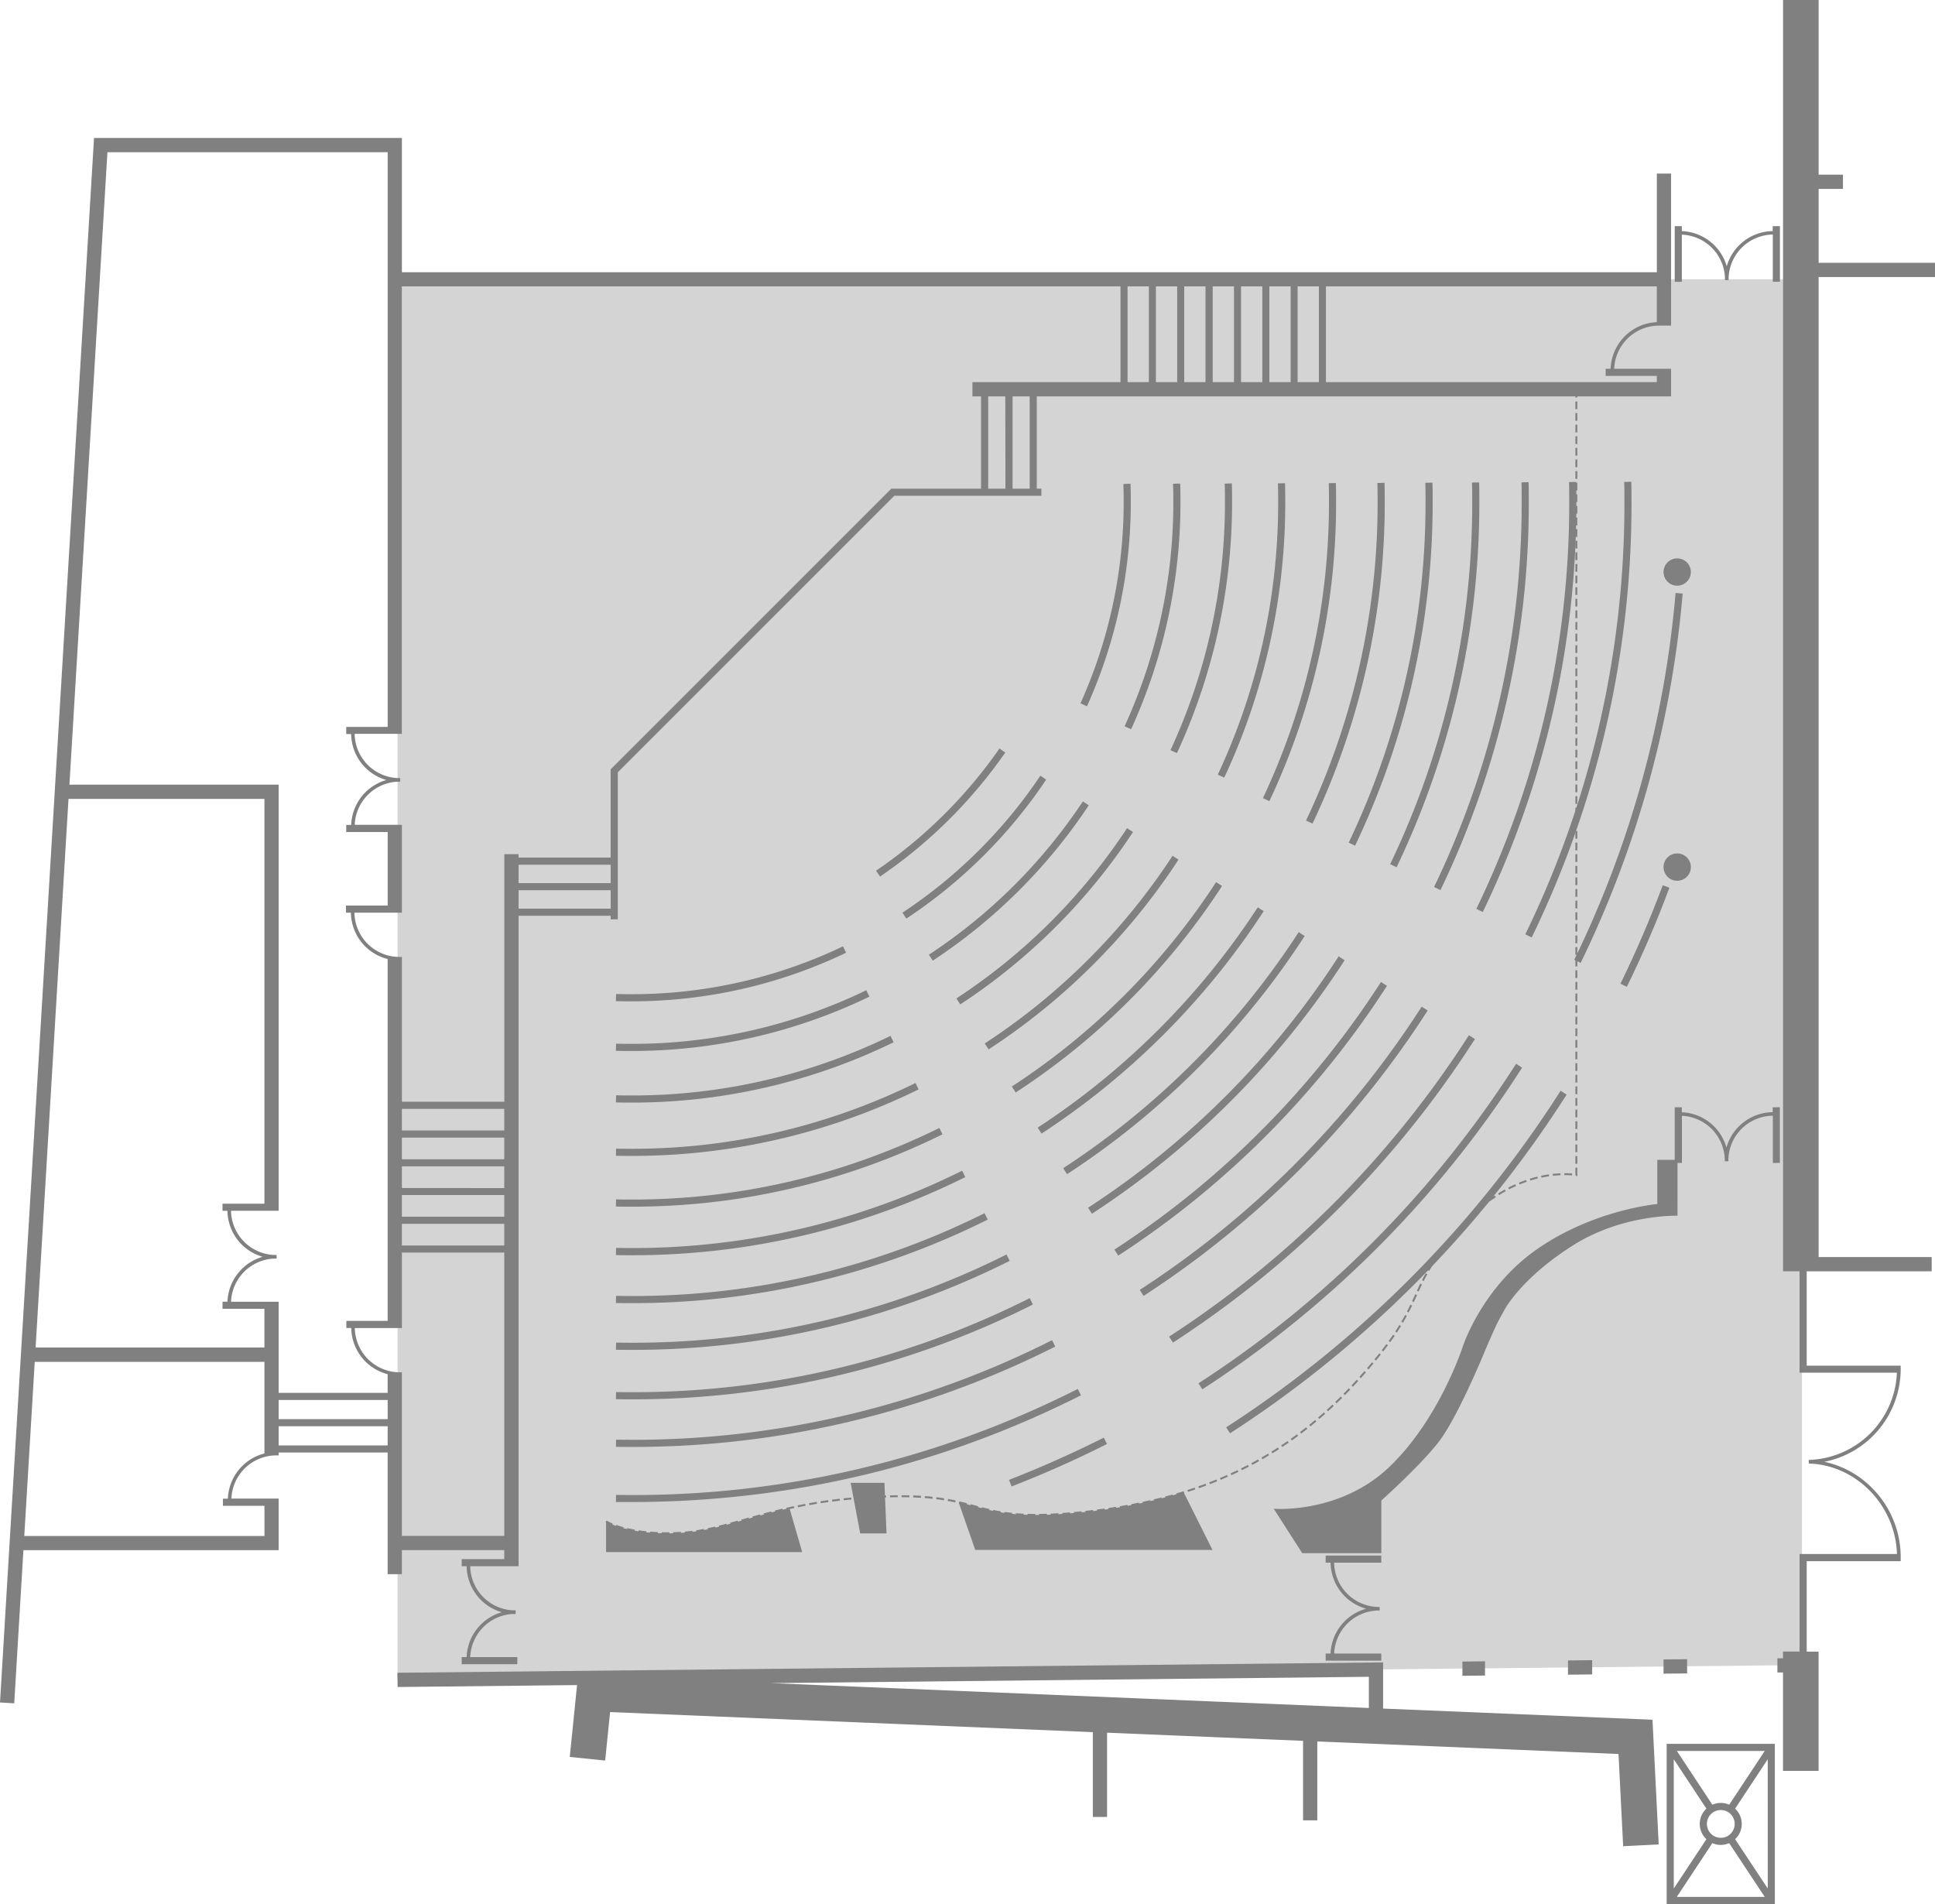 <svg xmlns="http://www.w3.org/2000/svg" width="1000" height="984" viewBox="0 0 1000 984">
  <title>Aufsesssaal Grundriss</title>
  <polygon points="205.44 144.33 931.26 144.33 931.26 860.53 205.44 867.89 205.44 144.33" style="fill: #d0d0d0;opacity: 0.9"/>
  <path d="M814.66,201.48V607.25s-31.44-6.24-60.87,28-14.71,36.27-51.2,77-81.15,63.67-147.37,69.67c-58.63,5.32-43.91-12.22-108.41-8-49.05,3.22-68.88,16.9-95.48,18.31s-38.11-5.94-38.11-5.94" style="fill: none;stroke: gray;stroke-miterlimit: 3.864;stroke-dasharray: 4,2"/>
  <g style="fill: gray">
    <path d="M452.72,450l2.09,3a250.91,250.91,0,0,0,64.71-64.07l-3-2.1A247.52,247.52,0,0,1,452.72,450Z"/>
    <path d="M816.88,497.63a540.73,540.73,0,0,0,52.71-190.87l-3.66-.31A537.08,537.08,0,0,1,813.57,496Z"/>
    <path d="M786.61,551.77l-3.11-2A548.27,548.27,0,0,1,619.36,714.91l2,3.09A552,552,0,0,0,786.61,551.77Z"/>
    <path d="M522.77,768.2c16.68-6.45,33.23-13.84,49.33-21.94L570.44,743c-16,8-32.43,15.38-49,21.79Z"/>
    <path d="M837.45,508.38l3.3,1.62c8.14-16.63,15.54-33.87,22-51.22l-3.45-1.29C852.89,474.7,845.54,491.82,837.45,508.38Z"/>
    <path d="M809.62,565.71l-3.1-2A575.55,575.55,0,0,1,633.68,737.65l2,3.09A579.12,579.12,0,0,0,809.62,565.71Z"/>
    <path d="M791.58,484.49a512.37,512.37,0,0,0,51.58-225.44q0-5.07-.09-10.07l-3.68.07c.1,3.33.1,6.66.1,10a508.66,508.66,0,0,1-51.22,223.83Z"/>
    <path d="M762.23,537l-3.1-2A519.5,519.5,0,0,1,604.19,690.76l2,3.09A523.18,523.18,0,0,0,762.23,537Z"/>
    <path d="M557,717.8a508.18,508.18,0,0,1-231,54.85c-2.55,0-5.2-.06-7.63-.06l-.06,3.68H326c81.83,0,160.13-18.57,232.66-55.19Z"/>
    <path d="M766.28,471.35a484.3,484.3,0,0,0,48.37-212.3q0-5-.1-10l-3.68.08q.11,4.92.1,9.87a480.72,480.72,0,0,1-48,210.7Z"/>
    <path d="M737.81,522.24l-3.09-2A490.63,490.63,0,0,1,589,666.64l2,3.09A494.17,494.17,0,0,0,737.81,522.24Z"/>
    <path d="M545.35,695.91l-1.66-3.29A479.85,479.85,0,0,1,326,744.1c-2.55,0-5.2-.06-7.63-.06l-.06,3.68c2.44.06,5.12.06,7.69.06A483.66,483.66,0,0,0,545.35,695.91Z"/>
    <path d="M744.43,460a459.91,459.91,0,0,0,45.64-200.95c0-3.29,0-6.57-.1-9.84l-3.68.07c.1,3.25.1,6.5.1,9.77A456.2,456.2,0,0,1,741.12,458.4Z"/>
    <path d="M716.78,509.49l-3.09-2A465.89,465.89,0,0,1,575.91,645.81l2,3.09A469.42,469.42,0,0,0,716.78,509.49Z"/>
    <path d="M326,723.18a459.21,459.21,0,0,0,207.8-49l-1.65-3.29A455.6,455.6,0,0,1,326,719.5c-2.55,0-5.2,0-7.62-.07l-.07,3.68C320.75,723.18,323.43,723.18,326,723.18Z"/>
    <path d="M721.74,448.2a434.62,434.62,0,0,0,42.77-189.15c0-3.25,0-6.5-.1-9.74l-3.68.08c.11,3.21.11,6.44.11,9.66a431,431,0,0,1-42.41,187.56Z"/>
    <path d="M694.9,496.25l-3.09-2a439.78,439.78,0,0,1-129.5,129.92l2,3.09A443.67,443.67,0,0,0,694.9,496.25Z"/>
    <path d="M326,697.62a434,434,0,0,0,195.81-46l-1.64-3.29A430.55,430.55,0,0,1,326,693.94c-2.55,0-5.2-.06-7.62-.06l-.07,3.68C320.75,697.62,323.43,697.62,326,697.62Z"/>
    <path d="M700.3,437.06a410.79,410.79,0,0,0,40.09-178c0-3.22,0-6.44-.11-9.64l-3.68.09c.11,3.17.11,6.36.11,9.55A407,407,0,0,1,697,435.48Z"/>
    <path d="M674.25,483.74l-3.09-2a415.78,415.78,0,0,1-121.71,122l2,3.08A419.52,419.52,0,0,0,674.25,483.74Z"/>
    <path d="M510.45,630.29,508.81,627A406.63,406.63,0,0,1,326,669.79c-2.55,0-5.2-.07-7.62-.07l-.07,3.68c2.44.07,5.12.07,7.69.07A410.23,410.23,0,0,0,510.45,630.29Z"/>
    <path d="M678.31,425.63a386.17,386.17,0,0,0,37.32-166.57q0-4.78-.12-9.54l-3.67.09q.1,4.71.11,9.45a382.44,382.44,0,0,1-37,165Z"/>
    <path d="M653.08,470.9l-3.08-2A390.61,390.61,0,0,1,536.26,582.77l2,3.08A394.31,394.31,0,0,0,653.08,470.9Z"/>
    <path d="M326,648.71a385.69,385.69,0,0,0,172.86-40.38l-1.63-3.3A382.14,382.14,0,0,1,326,645c-2.54,0-5.2-.07-7.62-.07l-.08,3.68C320.75,648.71,323.43,648.71,326,648.71Z"/>
    <path d="M656,414.05a361.29,361.29,0,0,0,34.49-155c0-3.15,0-6.3-.12-9.43l-3.68.09q.12,4.66.12,9.34a357.88,357.88,0,0,1-34.14,153.43Z"/>
    <path d="M631.55,457.89l-3.08-2A360.3,360.3,0,0,1,522.9,561.52l2,3.08A364,364,0,0,0,631.55,457.89Z"/>
    <path d="M326,623.61a360.9,360.9,0,0,0,161.07-37.39l-1.62-3.29a357.38,357.38,0,0,1-159.45,37c-2.54,0-5.2,0-7.62-.08l-.08,3.68C320.75,623.61,323.43,623.61,326,623.61Z"/>
    <path d="M632.67,401.91a335.49,335.49,0,0,0,31.55-142.86q0-4.68-.12-9.33l-3.68.1c.13,3.07.13,6.15.13,9.23a331.84,331.84,0,0,1-31.21,141.31Z"/>
    <path d="M508.9,539.27l2,3.07a337.89,337.89,0,0,0,98.16-98.07l-3.08-2A334.22,334.22,0,0,1,508.9,539.27Z"/>
    <path d="M474.73,563l-1.61-3.3a331.44,331.44,0,0,1-147.12,34c-2.54,0-5.2,0-7.61-.09l-.09,3.68c2.45.09,5.13.09,7.7.09A335,335,0,0,0,474.73,563Z"/>
    <path d="M608.24,389.22a308.25,308.25,0,0,0,28.49-130.17c0-3.08,0-6.15-.14-9.22l-3.68.12c.14,3,.14,6.1.14,9.1A304.53,304.53,0,0,1,604.9,387.68Z"/>
    <path d="M494.26,516l2,3.08A310.51,310.51,0,0,0,585.53,430l-3.07-2A306.71,306.71,0,0,1,494.26,516Z"/>
    <path d="M318.39,566.05l-.09,3.68c2.44.09,5.13.09,7.7.09a307.77,307.77,0,0,0,135.82-31.17l-1.61-3.31A304.15,304.15,0,0,1,326,566.14C323.46,566.14,320.81,566.12,318.39,566.05Z"/>
    <path d="M584.54,376.9A281.79,281.79,0,0,0,610.06,259c0-3.05,0-6.11-.15-9.11l-3.68.12q.15,4.5.15,9a278.21,278.21,0,0,1-25.19,116.32Z"/>
    <path d="M480.05,493.4l2,3.07a283.89,283.89,0,0,0,80.63-80.29l-3.06-2A280.17,280.17,0,0,1,480.05,493.4Z"/>
    <path d="M326,539.47c-2.54,0-5.19,0-7.61-.1l-.1,3.68c2.45.1,5.13.1,7.71.1a281.53,281.53,0,0,0,123.3-28.08l-1.6-3.31A277.71,277.71,0,0,1,326,539.47Z"/>
    <path d="M561.74,365a256.55,256.55,0,0,0,22.65-106q0-4.5-.15-9l-3.68.13q.15,4.43.15,8.88a252.91,252.91,0,0,1-22.33,104.48Z"/>
    <path d="M466.39,471.67l2,3.07a258.48,258.48,0,0,0,72.27-71.82l-3-2.05A254.88,254.88,0,0,1,466.39,471.67Z"/>
    <path d="M326,513.81c-2.54,0-5.19,0-7.6-.11l-.12,3.68c2.46.11,5.14.11,7.72.11a256.17,256.17,0,0,0,111.25-25.1l-1.59-3.32A252.36,252.36,0,0,1,326,513.81Z"/>
    <path d="M919.83,601V572.25h-3.71v2.53a25.1,25.1,0,0,0-23.89,18.3,25,25,0,0,0-23.06-18.25v-2.58h-3.68v27.16h-9v22.85S824.38,625,795,645.12s-39.21,51.27-39.21,51.27-12,37-37.65,61.6-59.87,21.75-59.87,21.75v0l14.71,22.94h40.89V775.47s19.57-17.47,29.43-30,23.94-46.89,23.94-46.89,1.53-3.89,6-13.62c1.37-3,4.62-8.64,4.62-8.64s8.7-16.06,35.14-32.76c25.54-16.14,53.92-15.27,53.92-15.27V601h2.3V576.64a23.24,23.24,0,0,1,22.14,23.17v.32h1.84v-.32a23.23,23.23,0,0,1,23-23.2V601Z"/>
    <path d="M713.85,803.93H685.1v3.67h2.54A25.08,25.08,0,0,0,706,831.4a25.06,25.06,0,0,0-18.38,23.16H685.1v3.68h28.75v-3.68H689.49a23.23,23.23,0,0,1,23.16-22.25H713v-1.83h-.33a23.21,23.21,0,0,1-23.19-22.87h24.38Z"/>
    <path d="M869.17,121.27a23.25,23.25,0,0,1,22.28,21.94v1.56h1.9v-1.56a23.24,23.24,0,0,1,22.83-22v24.38h3.68v-28.7h-3.74v2.54a25.08,25.08,0,0,0-23.75,18.19,25.09,25.09,0,0,0-23.2-18.17v-2.56h-3.68v28.75h3.68Z"/>
    <path d="M207.69,813.56V801.11H260.6v4.66h-22v3.67h2.55a25.1,25.1,0,0,0,18.18,23.77,25,25,0,0,0-18.16,23.19H238.6v3.68h28.75V856.4H243a23.24,23.24,0,0,1,21.93-22.28h1.56v-1.9h-1.56A23.23,23.23,0,0,1,243,809.44h25V473.27h47.6v1.85h3.68v-76l142.9-142.91h76v-3.68h-2.39V204.86H863.6V190.59H834.2a23.25,23.25,0,0,1,23.18-22.32h6.23V89.7h-7.36v51H207.7V71.31H48.59L0,879.85l7.35.44,4.75-79.18H144V774.48H119.59a23.26,23.26,0,0,1,23.19-22.32H144v-1.5h56.34v62.9Zm0-19.79V709.21h-1.12a23.24,23.24,0,0,1-23.19-22.87H207.7v-39h52.91V793.77Zm0-150.1v-11.2h52.91v11.2Zm0-14.86v-11.2h52.91v11.2Zm0-14.85V602.77h52.91V614Zm0-14.85v-11.2h52.91v11.2Zm0-14.86V573.06h52.91v11.19ZM268,469.61v-9.52h47.6v9.52Zm0-13.2V446.9h47.6v9.51ZM510.7,252.57V204.86h8.83l.08,47.71Zm21.43,0h-8.84V204.86h8.84ZM685.24,148h171v18.48a25.06,25.06,0,0,0-23.89,24.1h-2.54v3.68h26.43v3.23h-171Zm-14.64,0h11v49.5h-11ZM656,148h11v49.5H656Zm-14.64,0h11v49.5h-11Zm-14.64,0h11v49.5h-11ZM612,148h11v49.5H612Zm-14.64,0h11v49.5h-11Zm-14.64,0h11v49.5h-11ZM207.66,148H579.07V197.5H502.54v7.36H507v47.69H460.63L315.57,397.62V443.2H268v-1.75h-7.36V569.38H207.7V494.55h-1.33a23.24,23.24,0,0,1-23.2-22.88H207.7v-45.4H183.32A23.24,23.24,0,0,1,205.21,404h1.6v-1.9h-1.62a23.24,23.24,0,0,1-21.91-22.84h24.38Zm-71,603.16a25.05,25.05,0,0,0-18.89,23.37h-2.56v3.68h21.45v15.59H12.55l5.4-90H136.66ZM18.4,696.4l17-283.53H136.66V622.09H115v3.68h2.54a25.08,25.08,0,0,0,18.19,23.75,25.09,25.09,0,0,0-18.17,23.2H115v3.68h21.64l0,20Zm101-23.66a23.26,23.26,0,0,1,22-22.28h1.54v-1.9H141.4a23.23,23.23,0,0,1-22-22.83H144V405.52H35.88L55.52,78.67H200.35v297H178.93v3.68h2.54a25.09,25.09,0,0,0,18.18,23.76,25.1,25.1,0,0,0-18.16,23.2h-2.56V430h21.42v38H178.8v3.68h2.54a25.07,25.07,0,0,0,19,23.95v187H179v3.68h2.53a25.08,25.08,0,0,0,18.8,23.89l0,9.64H144v-47.1Zm80.95,60.68H144v-9.9h56.34ZM144,747v-9.9h56.34V747Z"/>
    <polygon points="444.55 792.49 458.16 792.49 457.07 766.35 439.62 766.35 444.55 792.49"/>
    <circle cx="866.77" cy="295.63" r="7.06"/>
    <path d="M866.78,455.18a7.06,7.06,0,1,0-7.07-7.05,7.06,7.06,0,0,0,7.07,7.05Z"/>
    <path d="M861.32,984h55.91V901.23H861.32Zm5.26-3.68,18.34-27.78a10.74,10.74,0,0,0,8.71,0L912,980.32Zm22.71-30.53a7.18,7.18,0,1,1,7.19-7.19h0A7.19,7.19,0,0,1,889.29,949.79ZM913.58,976,896.69,950.5a10.76,10.76,0,0,0,.56-15.21l-.56-.56,16.87-25.54ZM912,904.91l-18.34,27.77a10.85,10.85,0,0,0-4.35-.92,10.74,10.74,0,0,0-4.36.93l-18.34-27.78Zm-47,4.28,16.87,25.54a10.75,10.75,0,0,0-.59,15.18c.19.2.38.4.59.59L865,976Z"/>
    <path d="M1000,143.17v-7.35H939.86V97.62h12.58V90.26H939.86V0H921.47V657H930v52.42h50.31a47,47,0,0,1-45.56,45.08v1.84c24.68.81,44.8,21.66,45.59,46.77H930v50.42h-8.55V857h-2.9v7.36h2.9V915.2h18.39V853.57H933.7V806.83h48.57v-2.15c0-24-17.11-44.58-39.51-49.2a48.89,48.89,0,0,0,39.51-48.22v-1.48H933.7V657h64.59v-7.36H939.86V143.17Z"/>
    <polygon points="755.77 866.06 767.45 865.94 767.45 858.58 755.77 858.7 755.77 866.06"/>
    <polygon points="810.33 865.49 822.83 865.35 822.83 857.99 810.33 858.13 810.33 865.49"/>
    <polygon points="871.9 857.48 859.71 857.6 859.71 864.96 871.9 864.84 871.9 857.48"/>
    <path d="M714.78,883V859.14L205.4,864.5l.08,7.36,92.74-1L294.45,908l18.3,1.86,2.54-25.05,249.49,10.37V939h7.35V895.47l101.29,4.21v41.09h7.36V900l155.66,6.47,2.4,47.66,18.37-.93L854,888.77Zm-7.36-.31-309-12.84,309-3.27Z"/>
    <path d="M626.6,801l-14.91-29.82a273.26,273.26,0,0,1-56.47,10.75c-35.57,3.23-44.16-2-59.81-5.59L504,801Z"/>
    <path d="M313.22,802.13H414.57L408,779.41c-23.42,5.17-38.46,11.89-56.67,12.85-26.6,1.42-38.11-5.94-38.11-5.94Z"/>
  </g>
</svg>